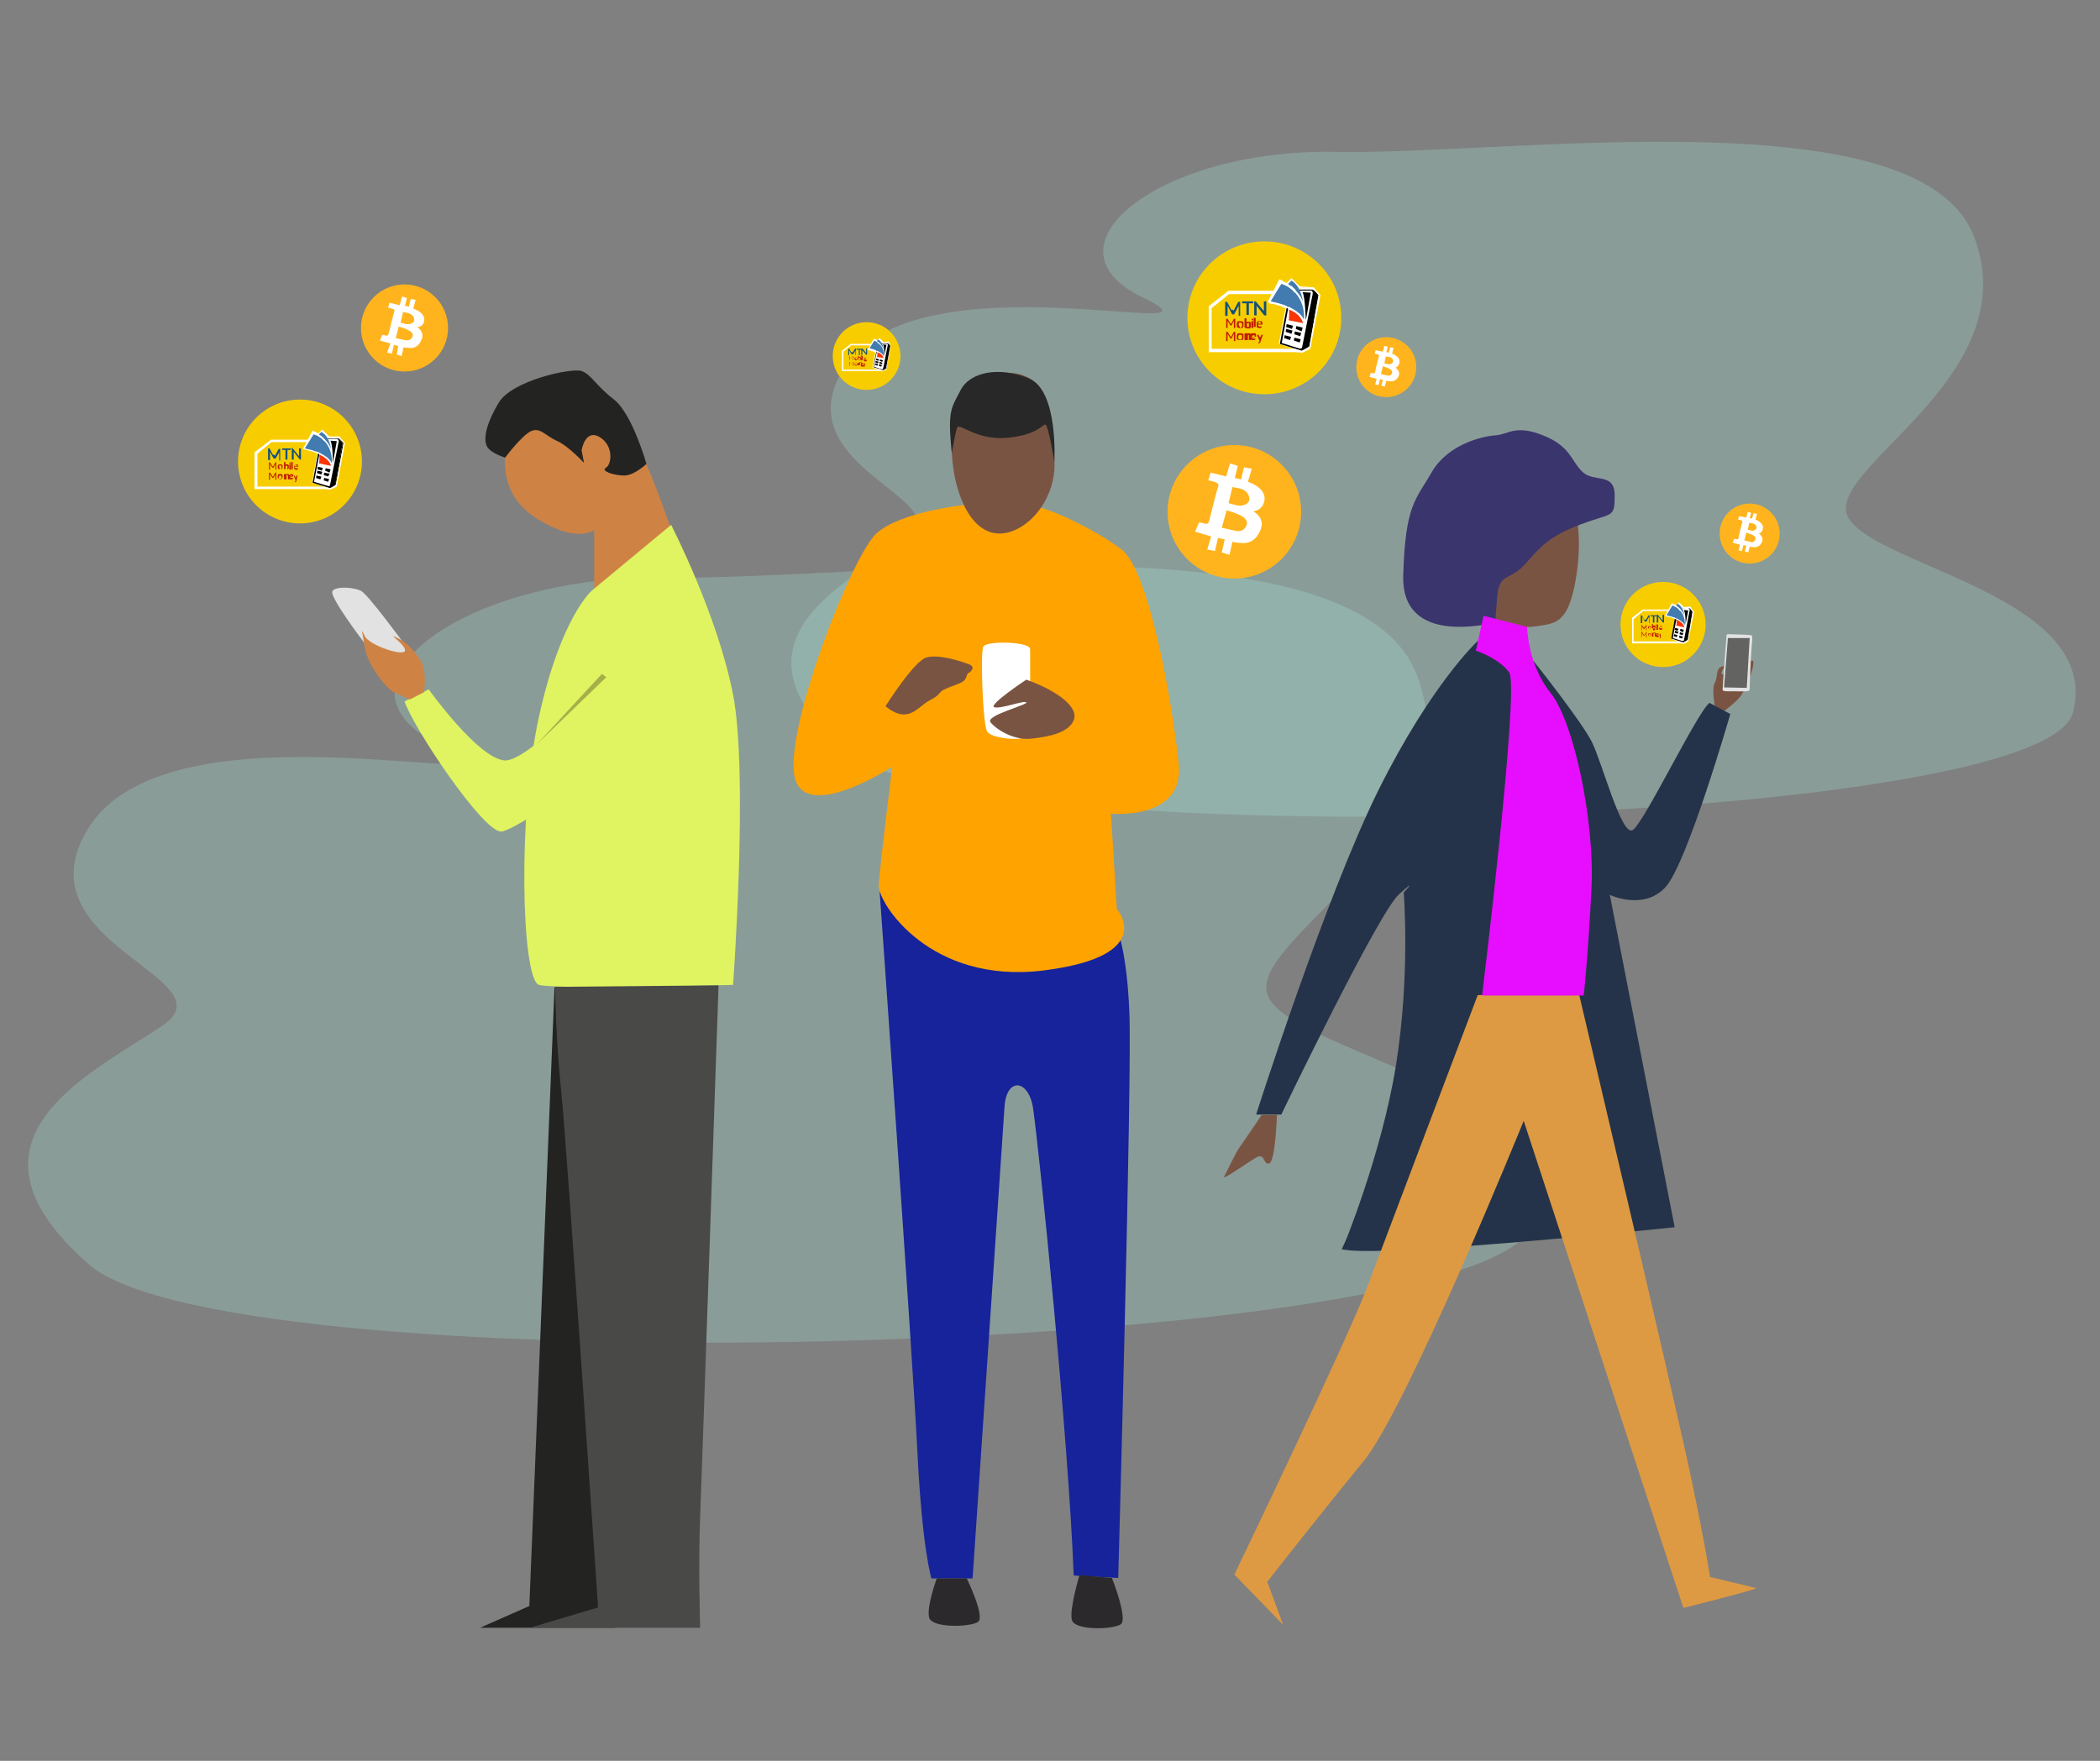 <?xml version="1.0" encoding="utf-8"?>
<!-- Generator: Adobe Illustrator 23.0.0, SVG Export Plug-In . SVG Version: 6.00 Build 0)  -->
<svg version="1.1" xmlns="http://www.w3.org/2000/svg" xmlns:xlink="http://www.w3.org/1999/xlink" x="0px" y="0px"
	 viewBox="0 0 434 364" style="enable-background:new 0 0 434 364;" xml:space="preserve">
<rect x="0" y="0" width="434" height="364" fill="#808080" stroke="none"/>
<style type="text/css">
	.st0{opacity:0.27;fill:#A9EADA;enable-background:new    ;}
	.st1{fill:#F7CD00;}
	.st2{fill:#FFFFFF;}
	.st3{fill:#F93508;}
	.st4{fill:#417BAF;}
	.st5{fill:#13507A;}
	.st6{fill:#C11B00;}
	.st7{fill:#FFB41D;}
	.st8{fill:#16239B;}
	.st9{fill:#2B292C;}
	.st10{fill:#FFA300;}
	.st11{fill:#7A5443;}
	.st12{fill:#282828;}
	.st13{fill:#232322;}
	.st14{fill:#E2E2E2;}
	.st15{fill:#CE8345;}
	.st16{fill:#DFF460;}
	.st17{fill:#A5AF4A;}
	.st18{fill:#494948;}
	.st19{fill:#636362;}
	.st20{fill:#243349;}
	.st21{fill:#DD9A43;}
	.st22{fill:#3A356D;}
	.st23{fill:#E70DFF;}
</style>
<g id="Layer_1">
	<path class="st0" d="M174.2,76.4c14.7-24.6,83.6-4.4,61.8-15s4.1-30.7,39.9-30s121-11.9,132.1,17.6c11.1,29.5-32.1,48.2-25.9,58.2
		c6.2,10,52.4,16.3,46.3,40.1c-6.2,23.9-229,30-254.2,7.6s0.6-34.5,13-43C199.5,103.2,161.9,97,174.2,76.4z"/>
	<path class="st0" d="M18.2,171.3c17.3-28.3,98.2-5,72.7-17.3c-25.5-12.3,4.9-35.3,46.9-34.6c42,0.6,142-13.7,155,20.1
		c13,33.9-37.6,55.5-30.4,67.1s61.6,18.7,54.4,46.2c-7.2,27.4-268.6,34.6-298.4,8.6c-29.8-26,0.8-39.6,15.2-49.4
		C48,202.2,3.6,195.1,18.2,171.3z"/>
	<g>
		<ellipse class="st1" cx="62" cy="95.4" rx="12.8" ry="12.8"/>
		<g id="XMLID_97_">
			<path id="XMLID_12_" class="st2" d="M63,92.3l1.6-2.8l0.1-0.2l1.1,0.6l0.7-0.8l1.3,1v0.3h2l0.5,1.5l-1.8,8.6H69l-0.8,0.4
				l-0.1-0.2l-3.4-1.1l1-5.8c0,0-1.2-0.8-2.5-0.9c-0.5-0.1-0.5-0.1-0.5-0.1L63,92.3z"/>
			<path id="XMLID_75_" class="st2" d="M68.2,101.2l-0.2-0.3l-3.5-1.1l1.1-6.1c-0.3-0.2-1.3-0.4-2.3-0.7c-0.4-0.1-0.5-0.1-0.7-0.2
				l2-3.8l1.2,0.6l0.8-0.8l1.3,1.3l0.2,0.2l2.1-0.1l0.6,1.6l-1.8,8.2h0.7L68.2,101.2z M65.1,99.5l3.3,1.1l0,0l1.9-8.6l-0.4-1.1H68
				v-0.4l-1.2-0.8l-0.8,0.8l-1-0.5l0,0l-1.6,2.9c0,0,0.1,0,0.2,0c1.2,0.1,2.5,0.9,2.6,0.9l0.1,0.1L65.1,99.5z"/>
		</g>
		<path id="XMLID_91_" d="M68.2,100.9l-3.6-1.1l1.7-9.1h0.1c0.8,0,3.4-0.1,3.7,0l0,0c0.3,0.1,0.8,0.8,0.9,0.9l0,0l-1.6,8.7
			L68.2,100.9z M64.9,99.6l3.3,1l1.1-0.5l1.5-8.5c-0.2-0.3-0.6-0.8-0.7-0.8c-0.2-0.1-2.2,0-3.5,0L64.9,99.6z"/>
		<path id="XMLID_78_" d="M67,100.4c0,0,1.2,0.3,1.2-0.1c0.1-0.4,1.7-8.6,1.8-9c0.1-0.4-0.3-0.6-0.6-0.6H70l0.8,0.9l-1.5,8.6
			l-1.2,0.6L67,100.4z"/>
		<path id="XMLID_79_" d="M68.3,91.1l1.3,0.1l-0.8,4.5C68.8,95.8,68.8,92.1,68.3,91.1z"/>
		<path id="XMLID_54_" d="M66.7,96.8c0-0.1,0-0.1-0.1-0.1l-0.9-0.2L65.6,97l0,0l0.9,0.3L66.7,96.8z"/>
		<path id="XMLID_83_" d="M68.3,97.1c0-0.1,0-0.1-0.1-0.1l-0.9-0.2l-0.1,0.5l0,0l0.9,0.4L68.3,97.1z"/>
		<path id="XMLID_84_" d="M68.1,98c0-0.1,0-0.1-0.1-0.1L67,97.7l-0.1,0.5l0,0l0.9,0.3L68.1,98z"/>
		<path id="XMLID_85_" d="M68,99.1c0-0.1,0-0.1-0.1-0.1l-0.9-0.2l-0.1,0.5l0,0l0.9,0.3L68,99.1z"/>
		<path id="XMLID_86_" d="M66.4,98.6c0-0.1,0-0.1-0.1-0.1l-0.9-0.2l-0.1,0.5l0,0l0.9,0.3L66.4,98.6z"/>
		<path id="XMLID_87_" d="M66.6,97.6c0-0.1,0-0.1-0.1-0.1l-0.9-0.2l-0.1,0.5l0,0l0.9,0.3L66.6,97.6z"/>
		<path id="XMLID_88_" class="st3" d="M68.4,96.3c0,0-0.2-1.4-2.4-2.3c0,0,0.1,1.4-0.1,1.8L68.4,96.3z"/>
		<path id="XMLID_81_" class="st4" d="M68.6,95.8c0,0-0.6-2.1-5.6-3.1l1.8-2.9C64.7,89.7,68.8,90.8,68.6,95.8z"/>
		<path id="XMLID_90_" class="st4" d="M65.9,89.8c0.1,0,2.2,1.6,2.5,3.1c0,0-0.2-2.7-2-3.6L65.9,89.8z"/>
		<g id="XMLID_128_">
			<path id="XMLID_129_" class="st5" d="M56.8,94.2L56.8,94.2L56.8,94.2c0.1,0,0.1-0.1,0.1-0.1l0.7-1.3l0,0l0,0l0,0l0,0h0.3v2.4
				h-0.2v-1.5v-0.1v-0.1L57,94.7c0,0,0,0.1-0.1,0.1h-0.1h-0.1h-0.1c0,0,0,0-0.1-0.1l-0.7-1.3v0.1v0.1v1.5h-0.4v-2.4h0.3l0,0l0,0l0,0
				l0,0l0.7,1.3C56.7,94,56.7,94,56.8,94.2z"/>
			<path id="XMLID_131_" class="st5" d="M60.1,92.7V93h-0.7v2H59v-2h-0.7v-0.3H60.1z"/>
			<path id="XMLID_133_" class="st5" d="M60.5,92.7L60.5,92.7C60.5,92.8,60.6,92.8,60.5,92.7C60.6,92.8,60.6,92.8,60.5,92.7l1.3,1.6
				v-0.1v-0.1v-1.4h0.4V95h-0.2H62c0,0,0,0-0.1-0.1l-1.2-1.5v0.1v0.1V95h-0.4v-2.4H60.5L60.5,92.7z"/>
		</g>
		<g id="XMLID_98_">
			<path id="XMLID_100_" class="st6" d="M56.4,96.5L56.4,96.5C56.5,96.5,56.5,96.5,56.4,96.5C56.5,96.5,56.5,96.5,56.4,96.5l0.5-0.9
				l0,0l0,0l0,0l0,0h0.2v1.5h-0.2v-1c0,0,0,0,0-0.1c0,0,0,0,0-0.1l-0.4,0.8l0,0c0,0,0,0-0.1,0l0,0c0,0,0,0-0.1,0l0,0l-0.5-0.8
				c0,0,0,0,0,0.1c0,0,0,0,0,0.1v1h-0.2v-1.5h0.2l0,0l0,0l0,0l0,0L56.4,96.5L56.4,96.5z"/>
			<path id="XMLID_102_" class="st6" d="M57.9,96c0.1,0,0.2,0,0.2,0c0.1,0,0.1,0.1,0.2,0.1c0,0,0.1,0.1,0.1,0.2c0,0.1,0,0.1,0,0.2
				s0,0.2,0,0.2c0,0.1-0.1,0.1-0.1,0.2c0,0-0.1,0.1-0.2,0.1c-0.1,0-0.1,0-0.2,0c-0.1,0-0.2,0-0.2,0c-0.1,0-0.1-0.1-0.2-0.1
				c0,0-0.1-0.1-0.1-0.2c0-0.1,0-0.1,0-0.2s0-0.2,0-0.2c0-0.1,0.1-0.1,0.1-0.2c0,0,0.1-0.1,0.2-0.1C57.8,96,57.8,96,57.9,96z
				 M57.9,97c0.1,0,0.2,0,0.2-0.1s0.1-0.1,0.1-0.3c0-0.2,0-0.2-0.1-0.3c0-0.1-0.1-0.1-0.2-0.1c-0.1,0-0.2,0-0.2,0.1
				c0,0.1,0,0.2,0,0.3S57.7,96.7,57.9,97C57.8,96.9,57.8,97,57.9,97z"/>
			<path id="XMLID_105_" class="st6" d="M58.7,97v-1.5H59v0.6l0.1-0.1c0.1,0,0.1,0,0.2,0c0.1,0,0.1,0,0.2,0l0.1,0.1
				c0,0,0.1,0.1,0.1,0.2c0,0.1,0,0.1,0,0.2s0,0.2,0,0.2c0,0.1-0.1,0.1-0.1,0.2L59.5,97c-0.1,0-0.1,0-0.2,0h-0.1c0,0,0,0-0.1,0
				s0,0-0.1,0c-0.1,0,0,0-0.1-0.1V97l0,0l0,0L58.7,97L58.7,97z M59.2,96.3c-0.1,0-0.1,0-0.1,0L59,96.4v0.5l0.1,0.1h0.1h0.1
				c0,0,0.1,0,0.1-0.1v-0.1c0,0,0-0.1,0-0.2s0-0.1,0-0.2c0-0.1,0-0.1,0-0.1S59.3,96.3,59.2,96.3L59.2,96.3z"/>
			<path id="XMLID_108_" class="st6" d="M60.1,95.8L60.1,95.8C60.1,95.9,60.1,95.9,60.1,95.8c0,0.1,0,0.1-0.1,0.1c0,0,0,0-0.1,0
				s0,0-0.1,0s0,0,0,0l0,0c0,0,0,0,0-0.1c0,0,0,0,0-0.1c0-0.1,0,0,0-0.1l0,0c0,0,0,0,0.1,0c0,0,0,0,0.1,0c0,0,0,0,0.1,0
				C60.1,95.5,60.1,95.5,60.1,95.8C60.1,95.5,60.1,95.5,60.1,95.8z M60.1,96v1.1h-0.3V96H60.1z"/>
			<path id="XMLID_111_" class="st6" d="M60.5,95.4V97h-0.3v-1.5H60.5z"/>
			<path id="XMLID_113_" class="st6" d="M61.2,96c0.1,0,0.1,0,0.2,0c0.1,0,0.1,0.1,0.1,0.1s0.1,0.1,0.1,0.2c0,0.1,0,0.1,0,0.2l0,0
				l0,0l0,0l0,0h-0.7c0,0.1,0,0.2,0.1,0.2c0,0,0.1,0.1,0.2,0.1h0.1h0.1c0,0,0,0,0.1,0l0,0l0,0l0,0l0.1,0.1L61.6,97
				c0,0-0.1,0-0.1,0.1h-0.1h-0.1c-0.1,0-0.1,0-0.2,0c-0.1,0-0.1-0.1-0.2-0.1c0,0-0.1-0.1-0.1-0.2s0-0.2,0-0.2c0-0.1,0-0.1,0-0.2
				c0-0.1,0.1-0.1,0.1-0.2c0,0,0.1-0.1,0.2-0.1C61,96,61.1,96,61.2,96z M61.2,96.1c-0.1,0-0.1,0-0.2,0.1c0,0-0.1,0.1-0.1,0.2h0.5
				v-0.1v-0.1C61.3,96.3,61.3,96.3,61.2,96.1C61.3,96.3,61.2,96.1,61.2,96.1z"/>
			<path id="XMLID_116_" class="st6" d="M56.4,98.6L56.4,98.6C56.5,98.6,56.5,98.6,56.4,98.6C56.5,98.5,56.5,98.5,56.4,98.6l0.5-0.9
				l0,0l0,0l0,0l0,0h0.2v1.5h-0.2v-1c0,0,0,0,0-0.1c0,0,0,0,0-0.1l-0.4,0.8l0,0c0,0,0,0-0.1,0l0,0c0,0,0,0-0.1,0l0,0L55.8,98
				c0,0,0,0,0,0.1c0,0,0,0,0,0.1v1h-0.2v-1.5h0.2l0,0l0,0l0,0l0,0L56.4,98.6C56.4,98.5,56.4,98.5,56.4,98.6z"/>
			<path id="XMLID_118_" class="st6" d="M57.9,98c0.1,0,0.2,0,0.2,0c0.1,0,0.1,0.1,0.2,0.1c0,0,0.1,0.1,0.1,0.2c0,0.1,0,0.1,0,0.2
				c0,0.1,0,0.2,0,0.2c0,0.1-0.1,0.1-0.1,0.2c0,0-0.1,0.1-0.2,0.1c-0.1,0-0.1,0-0.2,0c-0.1,0-0.2,0-0.2,0c-0.1,0-0.1-0.1-0.2-0.1
				c0,0-0.1-0.1-0.1-0.2s0-0.1,0-0.2c0-0.1,0-0.2,0-0.2c0-0.1,0.1-0.1,0.1-0.2c0,0,0.1-0.1,0.2-0.1C57.8,98,57.8,98,57.9,98z
				 M57.9,99.1c0.1,0,0.2,0,0.2-0.1c0-0.1,0.1-0.1,0.1-0.3c0-0.2,0-0.2-0.1-0.3c0-0.1-0.1-0.1-0.2-0.1c-0.1,0-0.2,0-0.2,0.1
				c0,0.1-0.1,0.1-0.1,0.3c0,0.1,0,0.2,0.1,0.3C57.8,99.1,57.8,99.1,57.9,99.1z"/>
			<path id="XMLID_121_" class="st6" d="M58.7,99.2V98h0.2H59v0.1c0,0,0,0,0.1-0.1c0.1-0.1,0,0,0.1,0h0.1h0.1c0.1,0,0.1,0,0.2,0
				c0,0,0.1,0,0.1,0.1l0.1,0.1c0,0,0,0.1,0,0.2v0.7h-0.3v-0.7c0-0.1,0-0.1,0-0.1l-0.1-0.1h-0.1c0,0-0.1,0-0.1,0.1v0.8H58.7
				L58.7,99.2z"/>
			<path id="XMLID_123_" class="st6" d="M60.2,98c0.1,0,0.1,0,0.2,0c0.1,0,0.1,0.1,0.1,0.1s0.1,0.1,0.1,0.2c0,0.1,0,0.1,0,0.2l0,0
				l0,0l0,0l0,0h-0.7c0,0.1,0,0.2,0.1,0.2c0,0,0.1,0.1,0.2,0.1h0.1h0.1c0,0,0,0,0.1,0l0,0l0,0l0,0l0.1,0.1l-0.1,0.1
				c0,0-0.1,0-0.1,0.1h-0.1h-0.1c-0.1,0-0.1,0-0.2,0c-0.1,0-0.1-0.1-0.2-0.1c0,0-0.1-0.1-0.1-0.2s0-0.2,0-0.2c0-0.1,0-0.1,0-0.2
				s0.1-0.1,0.1-0.2c0,0,0.1-0.1,0.2-0.1C60.1,98,60.1,98,60.2,98z M60.2,98.3c-0.1,0-0.1,0-0.2,0.1c0,0-0.1,0.1-0.1,0.2h0.5v-0.1
				v-0.1C60.4,98.4,60.3,98.3,60.2,98.3C60.3,98.3,60.3,98.3,60.2,98.3z"/>
			<path id="XMLID_126_" class="st6" d="M61.2,99.6C61.1,99.6,61.1,99.6,61.2,99.6C61.1,99.6,61.1,99.6,61.2,99.6l-0.3,0.1l0.2-0.4
				l-0.4-1h0.2l0,0l0,0l0.2,0.5c0,0,0,0,0,0.1c0,0,0,0,0,0.1c0,0,0,0,0-0.1c0,0,0,0,0-0.1l0.2-0.5l0,0l0,0h0.2L61.2,99.6z"/>
		</g>
		<polygon id="XMLID_77_" class="st2" points="68.3,101.2 66.9,101.1 52.6,101.1 52.6,93.5 56,90.9 63.8,90.9 63.5,91.4 56.1,91.4 
			53.2,93.8 53.2,100.6 67,100.6 68.3,101 69.4,100.2 71,91.6 70,90.4 67.9,90.4 67.9,90.2 70.2,90.3 71.3,91.6 69.6,100.6 		"/>
		<path id="XMLID_76_" class="st2" d="M65.6,93.7l0.6,0.3l0.1-0.3l-1-0.4L65.6,93.7z"/>
		<path id="XMLID_99_" class="st2" d="M66.1,90.3l0.3-0.2c0,0,0.6,0.6,0.8,0.8L67,91.2C67.1,91.3,66.5,90.7,66.1,90.3z"/>
	</g>
	<g>
		<ellipse class="st1" cx="179.1" cy="73.6" rx="7" ry="7"/>
		<g id="XMLID_70_">
			<path id="XMLID_72_" class="st2" d="M179.6,71.9l0.8-1.5l0.1-0.1l0.6,0.3l0.4-0.4l0.7,0.6v0.2h1.1l0.3,0.8l-1,4.7h0.2l-0.5,0.2
				l-0.1-0.1l-1.9-0.6l0.6-3.1c0,0-0.7-0.4-1.4-0.5c-0.3-0.1-0.3-0.1-0.3-0.1L179.6,71.9z"/>
			<path id="XMLID_71_" class="st2" d="M182.5,76.7l-0.1-0.2l-1.9-0.6l0.6-3.3c-0.2-0.1-0.7-0.2-1.2-0.4c-0.2-0.1-0.3-0.1-0.4-0.1
				l1.1-2.1l0.7,0.3l0.5-0.4l0.7,0.7l0.1,0.1l1.1-0.1l0.3,0.9l-1,4.5h0.4L182.5,76.7z M180.8,75.8l1.8,0.6l0,0l1-4.7l-0.2-0.6h-1
				v-0.2l-0.7-0.4l-0.5,0.4l-0.6-0.3l0,0l-0.8,1.6c0,0,0.1,0,0.1,0c0.7,0.1,1.4,0.5,1.4,0.5l0.1,0.1L180.8,75.8z"/>
		</g>
		<path id="XMLID_69_" d="M182.5,76.5l-2-0.6l0.9-4.9h0.1c0.5,0,1.9-0.1,2,0l0,0c0.2,0.1,0.5,0.4,0.5,0.5l0,0l-0.8,4.7L182.5,76.5z
			 M180.6,75.8l1.8,0.6l0.6-0.3l0.8-4.6c-0.1-0.2-0.3-0.4-0.4-0.4c-0.1-0.1-1.2,0-1.9,0L180.6,75.8z"/>
		<path id="XMLID_68_" d="M181.8,76.3c0,0,0.7,0.2,0.7-0.1c0.1-0.2,0.9-4.7,1-4.9c0.1-0.2-0.2-0.3-0.3-0.3h0.3l0.5,0.5l-0.8,4.7
			l-0.7,0.3L181.8,76.3z"/>
		<path id="XMLID_67_" d="M182.5,71.2l0.7,0.1l-0.5,2.5C182.8,73.7,182.8,71.8,182.5,71.2z"/>
		<path id="XMLID_66_" d="M181.7,74.3C181.7,74.2,181.7,74.2,181.7,74.3l-0.6-0.2l-0.1,0.3l0,0l0.5,0.2L181.7,74.3z"/>
		<path id="XMLID_65_" d="M182.5,74.5C182.5,74.4,182.5,74.4,182.5,74.5l-0.6-0.2l-0.1,0.3l0,0l0.5,0.2L182.5,74.5z"/>
		<path id="XMLID_64_" d="M182.4,75C182.4,74.9,182.4,74.9,182.4,75l-0.6-0.2l-0.1,0.3l0,0l0.5,0.2L182.4,75z"/>
		<path id="XMLID_63_" d="M182.3,75.5C182.3,75.5,182.3,75.5,182.3,75.5l-0.6-0.2l-0.1,0.3l0,0l0.5,0.2L182.3,75.5z"/>
		<path id="XMLID_62_" d="M181.5,75.3C181.5,75.3,181.5,75.3,181.5,75.3l-0.6-0.2l-0.1,0.3l0,0l0.5,0.2L181.5,75.3z"/>
		<path id="XMLID_61_" d="M181.6,74.8C181.6,74.7,181.6,74.7,181.6,74.8l-0.6-0.2l-0.1,0.3l0,0l0.5,0.2L181.6,74.8z"/>
		<path id="XMLID_60_" class="st3" d="M182.6,74c0,0-0.1-0.8-1.3-1.2c0,0,0.1,0.8-0.1,1L182.6,74z"/>
		<path id="XMLID_59_" class="st4" d="M182.7,73.7c0,0-0.3-1.1-3-1.7l1-1.6C180.5,70.4,182.8,71,182.7,73.7z"/>
		<path id="XMLID_58_" class="st4" d="M181.2,70.5c0.1,0,1.2,0.9,1.4,1.7c0,0-0.1-1.5-1.1-2L181.2,70.5z"/>
		<g id="XMLID_53_">
			<path id="XMLID_57_" class="st5" d="M176.2,72.9L176.2,72.9L176.2,72.9C176.3,72.9,176.3,72.8,176.2,72.9l0.5-0.8l0,0l0,0l0,0
				l0,0h0.2v1.3h-0.1v-0.8v-0.1v-0.1l-0.4,0.7c0,0,0,0.1-0.1,0.1h-0.1h-0.1h-0.1c0,0,0,0-0.1-0.1l-0.4-0.7v0.1v0.1v0.8h-0.2v-1.3
				h0.2l0,0l0,0l0,0l0,0l0.4,0.7C176.2,72.8,176.2,72.8,176.2,72.9z"/>
			<path id="XMLID_56_" class="st5" d="M178.1,72.1v0.2h-0.4v1.1h-0.2v-1.1H177v-0.2H178.1z"/>
			<path id="XMLID_55_" class="st5" d="M178.3,72.1L178.3,72.1C178.3,72.1,178.3,72.1,178.3,72.1C178.3,72.1,178.3,72.1,178.3,72.1
				L179,73v-0.1v-0.1v-0.8h0.2v1.3h-0.1h-0.1c0,0,0,0-0.1-0.1l-0.7-0.8v0.1v0.1v0.8h-0.2v-1.3H178.3L178.3,72.1z"/>
		</g>
		<g id="XMLID_41_">
			<path id="XMLID_52_" class="st6" d="M176,74.1L176,74.1C176.1,74.1,176.1,74.1,176,74.1C176.1,74.1,176.1,74.1,176,74.1l0.3-0.5
				l0,0l0,0l0,0l0,0h0.1v0.8h-0.1v-0.6c0,0,0,0,0-0.1c0,0,0,0,0-0.1l-0.2,0.4l0,0c0,0,0,0-0.1,0l0,0c0,0,0,0-0.1,0l0,0l-0.3-0.4
				c0,0,0,0,0,0.1c0,0,0,0,0,0.1v0.6h-0.1v-0.8h0.1l0,0l0,0l0,0l0,0L176,74.1L176,74.1z"/>
			<path id="XMLID_51_" class="st6" d="M176.9,73.9c0.1,0,0.1,0,0.1,0c0.1,0,0.1,0.1,0.1,0.1c0,0,0.1,0.1,0.1,0.1c0,0.1,0,0.1,0,0.1
				c0,0.1,0,0.1,0,0.1c0,0.1-0.1,0.1-0.1,0.1c0,0-0.1,0.1-0.1,0.1c-0.1,0-0.1,0-0.1,0c-0.1,0-0.1,0-0.1,0c-0.1,0-0.1-0.1-0.1-0.1
				c0,0-0.1-0.1-0.1-0.1s0-0.1,0-0.1c0-0.1,0-0.1,0-0.1c0-0.1,0.1-0.1,0.1-0.1c0,0,0.1-0.1,0.1-0.1S176.8,73.9,176.9,73.9z
				 M176.9,74.4c0.1,0,0.1,0,0.1-0.1c0-0.1,0.1-0.1,0.1-0.2s0-0.1-0.1-0.2c0-0.1-0.1-0.1-0.1-0.1c-0.1,0-0.1,0-0.1,0.1
				c0,0.1,0,0.1,0,0.2S176.8,74.2,176.9,74.4C176.8,74.4,176.8,74.4,176.9,74.4z"/>
			<path id="XMLID_50_" class="st6" d="M177.3,74.4v-0.8h0.2v0.3l0.1-0.1c0.1,0,0.1,0,0.1,0c0.1,0,0.1,0,0.1,0l0.1,0.1
				c0,0,0.1,0.1,0.1,0.1c0,0.1,0,0.1,0,0.1c0,0.1,0,0.1,0,0.1c0,0.1-0.1,0.1-0.1,0.1l-0.1,0.1c-0.1,0-0.1,0-0.1,0h-0.1
				c0,0,0,0-0.1,0s0,0-0.1,0s0,0-0.1-0.1v0.1l0,0l0,0L177.3,74.4L177.3,74.4z M177.5,74C177.5,74,177.5,74,177.5,74l-0.1,0.1v0.3
				l0.1,0.1h0.1h0.1c0,0,0.1,0,0.1-0.1v-0.1c0,0,0-0.1,0-0.1s0-0.1,0-0.1c0-0.1,0-0.1,0-0.1S177.6,74,177.5,74L177.5,74z"/>
			<path id="XMLID_49_" class="st6" d="M178.1,73.7L178.1,73.7C178.1,73.8,178.1,73.8,178.1,73.7C178.1,73.8,178.1,73.8,178.1,73.7
				c-0.1,0.1-0.1,0.1-0.1,0.1s0,0-0.1,0c-0.1,0,0,0,0,0l0,0c0,0,0,0,0-0.1c0,0,0,0,0-0.1s0,0,0-0.1l0,0c0,0,0,0,0.1,0c0,0,0,0,0.1,0
				c0,0,0,0,0.1,0C178.1,73.6,178.1,73.6,178.1,73.7C178.1,73.6,178.1,73.6,178.1,73.7z M178.1,73.9v0.6h-0.2v-0.6H178.1z"/>
			<path id="XMLID_48_" class="st6" d="M178.3,73.6v0.8h-0.2v-0.8H178.3z"/>
			<path id="XMLID_47_" class="st6" d="M178.7,73.9c0.1,0,0.1,0,0.1,0s0.1,0.1,0.1,0.1s0.1,0.1,0.1,0.1c0,0.1,0,0.1,0,0.1l0,0l0,0
				l0,0l0,0h-0.4c0,0.1,0,0.1,0.1,0.1c0,0,0.1,0.1,0.1,0.1h0.1h0.1c0,0,0,0,0.1,0l0,0l0,0l0,0l0.1,0.1l-0.1,0.1c0,0-0.1,0-0.1,0.1
				h-0.1h-0.1c-0.1,0-0.1,0-0.1,0s-0.1-0.1-0.1-0.1c0,0-0.1-0.1-0.1-0.1s0-0.1,0-0.1c0-0.1,0-0.1,0-0.1s0.1-0.1,0.1-0.1
				c0,0,0.1-0.1,0.1-0.1C178.6,73.9,178.6,73.9,178.7,73.9z M178.7,73.9c-0.1,0-0.1,0-0.1,0.1c0,0-0.1,0.1-0.1,0.1h0.3V74V74
				C178.7,74,178.7,74,178.7,73.9C178.7,74,178.7,73.9,178.7,73.9z"/>
			<path id="XMLID_46_" class="st6" d="M176,75.3L176,75.3C176.1,75.3,176.1,75.3,176,75.3C176.1,75.3,176.1,75.3,176,75.3l0.3-0.5
				l0,0l0,0l0,0l0,0h0.1v0.8h-0.1v-0.6c0,0,0,0,0-0.1c0,0,0,0,0-0.1l-0.2,0.4l0,0c0,0,0,0-0.1,0l0,0c0,0,0,0-0.1,0l0,0l-0.3-0.4
				c0,0,0,0,0,0.1c0,0,0,0,0,0.1v0.6h-0.1v-0.8h0.1l0,0l0,0l0,0l0,0L176,75.3C176,75.3,176,75.3,176,75.3z"/>
			<path id="XMLID_45_" class="st6" d="M176.9,75c0.1,0,0.1,0,0.1,0c0.1,0,0.1,0.1,0.1,0.1c0,0,0.1,0.1,0.1,0.1c0,0.1,0,0.1,0,0.1
				s0,0.1,0,0.1c0,0.1-0.1,0.1-0.1,0.1c0,0-0.1,0.1-0.1,0.1c-0.1,0-0.1,0-0.1,0c-0.1,0-0.1,0-0.1,0c-0.1,0-0.1-0.1-0.1-0.1
				c0,0-0.1-0.1-0.1-0.1c0-0.1,0-0.1,0-0.1s0-0.1,0-0.1c0-0.1,0.1-0.1,0.1-0.1c0,0,0.1-0.1,0.1-0.1S176.8,75,176.9,75z M176.9,75.5
				c0.1,0,0.1,0,0.1-0.1c0-0.1,0.1-0.1,0.1-0.2s0-0.1-0.1-0.2c0-0.1-0.1-0.1-0.1-0.1c-0.1,0-0.1,0-0.1,0.1c0,0.1-0.1,0.1-0.1,0.2
				c0,0.1,0,0.1,0.1,0.2S176.8,75.5,176.9,75.5z"/>
			<path id="XMLID_44_" class="st6" d="M177.3,75.6V75h0.1h0.1V75c0,0,0,0,0.1-0.1c0.1-0.1,0,0,0.1,0h0.1h0.1c0.1,0,0.1,0,0.1,0
				c0,0,0.1,0,0.1,0.1l0.1,0.1c0,0,0,0.1,0,0.1v0.4h-0.2v-0.4c0-0.1,0-0.1,0-0.1l-0.1-0.1h-0.1c0,0-0.1,0-0.1,0.1v0.4H177.3
				L177.3,75.6z"/>
			<path id="XMLID_43_" class="st6" d="M178.1,75c0.1,0,0.1,0,0.1,0c0.1,0,0.1,0.1,0.1,0.1s0.1,0.1,0.1,0.1c0,0.1,0,0.1,0,0.1l0,0
				l0,0l0,0l0,0h-0.4c0,0.1,0,0.1,0.1,0.1c0,0,0.1,0.1,0.1,0.1h0.1h0.1c0,0,0,0,0.1,0l0,0l0,0l0,0l0.1,0.1l-0.1,0.1
				c0,0-0.1,0-0.1,0.1h-0.1h-0.1c-0.1,0-0.1,0-0.1,0s-0.1-0.1-0.1-0.1c0,0-0.1-0.1-0.1-0.1c0-0.1,0-0.1,0-0.1c0-0.1,0-0.1,0-0.1
				c0-0.1,0.1-0.1,0.1-0.1c0,0,0.1-0.1,0.1-0.1C178.1,75,178.1,75,178.1,75z M178.1,75.1c-0.1,0-0.1,0-0.1,0.1c0,0-0.1,0.1-0.1,0.1
				h0.3v-0.1v-0.1C178.2,75.2,178.2,75.1,178.1,75.1C178.2,75.1,178.2,75.1,178.1,75.1z"/>
			<path id="XMLID_42_" class="st6" d="M178.7,75.8C178.6,75.8,178.6,75.8,178.7,75.8C178.6,75.8,178.6,75.8,178.7,75.8l-0.2,0.1
				l0.1-0.2l-0.2-0.6h0.1l0,0l0,0l0.1,0.3c0,0,0,0,0,0.1c0,0,0,0,0,0.1c0,0,0,0,0-0.1c0,0,0,0,0-0.1l0.1-0.3l0,0l0,0h0.1L178.7,75.8
				z"/>
		</g>
		<polygon id="XMLID_40_" class="st2" points="182.5,76.7 181.8,76.7 174,76.7 174,72.5 175.8,71.1 180.1,71.1 179.9,71.4 
			175.9,71.4 174.3,72.7 174.3,76.4 181.8,76.4 182.5,76.6 183.1,76.2 184,71.5 183.5,70.8 182.3,70.8 182.3,70.7 183.5,70.8 
			184.1,71.5 183.2,76.4 		"/>
		<path id="XMLID_39_" class="st2" d="M181,72.6l0.3,0.2l0.1-0.2l-0.6-0.2L181,72.6z"/>
		<path id="XMLID_38_" class="st2" d="M181.3,70.8l0.2-0.1c0,0,0.3,0.3,0.5,0.4l-0.1,0.2C181.9,71.3,181.6,71,181.3,70.8z"/>
	</g>
	<g>
		<g id="Layer_2_2_">
			<ellipse class="st7" cx="83.6" cy="67.8" rx="9" ry="9"/>
		</g>
		<g>
			<g id="Layer_1_2_">
			</g>
			<g>
				<path id="XMLID_1_" class="st2" d="M87.6,66.6c0.6-2-2.2-2.8-2.2-2.8l0.5-1.8l-1-0.2l-0.4,1.6l-0.8-0.2l0.4-1.6l-1-0.3l-0.5,1.8
					l-2.1-0.5l-0.3,1c1,0.2,1.5,0.4,1.3,0.7c-0.1,0.3-1.1,4.3-1.2,4.7c-0.1,0.4-0.3,0.4-0.5,0.4c-0.2-0.1-0.8-0.2-0.8-0.2l-0.5,1.2
					l2.2,0.6L80,72.9l1,0.2l0.4-1.8l0.9,0.2L82,73.3l1,0.3l0.4-1.8c0.1,0,0.3,0.1,0.9,0.1c1.2,0.2,2.3-0.2,2.9-1.9
					c0.5-1.5-1-2.4-1-2.4S87.3,67.7,87.6,66.6z M85.3,69.4c-0.2,0.8-0.9,1.1-1.7,0.9c-0.8-0.2-1.8-0.4-1.8-0.4l0.6-2.4
					C84.7,68.2,85.4,68.7,85.3,69.4z M85.6,66.3c-0.1,0.5-0.9,0.8-1.6,0.7c-0.6-0.1-1.2-0.3-1.2-0.3l0.5-2.2c0,0,0.1,0,1,0.2
					S85.7,65.6,85.6,66.3z"/>
			</g>
		</g>
	</g>
	<g>
		<g id="Layer_2_3_">
			<ellipse class="st7" cx="255.1" cy="105.8" rx="13.8" ry="13.8"/>
		</g>
		<g>
			<g id="Layer_1_3_">
			</g>
			<g>
				<path id="XMLID_73_" class="st2" d="M261.2,103.9c1-3-3.3-4.3-3.3-4.3l0.8-2.7l-1.6-0.3l-0.6,2.5l-1.3-0.3l0.6-2.5l-1.6-0.5
					l-0.8,2.7l-3.2-0.8l-0.5,1.6c1.6,0.3,2.2,0.6,2.1,1.1c-0.2,0.5-1.8,6.7-1.9,7.3c-0.2,0.6-0.5,0.6-0.8,0.6
					c-0.3-0.2-1.3-0.3-1.3-0.3l-0.8,1.9l3.3,1l-0.8,2.7l1.6,0.3l0.6-2.7l1.4,0.3l-0.6,2.7l1.6,0.5l0.6-2.7c0.2,0,0.5,0.2,1.4,0.2
					c1.9,0.3,3.5-0.3,4.5-2.9c0.8-2.4-1.6-3.6-1.6-3.6S260.7,105.6,261.2,103.9z M257.7,108.3c-0.3,1.3-1.4,1.7-2.5,1.4
					c-1.3-0.3-2.7-0.6-2.7-0.6l1-3.6C256.7,106.4,257.8,107.2,257.7,108.3z M258.2,103.4c-0.2,0.8-1.4,1.3-2.4,1.1s-1.9-0.5-1.9-0.5
					l0.8-3.3c0,0,0.2,0,1.6,0.3S258.3,102.5,258.2,103.4z"/>
			</g>
		</g>
	</g>
</g>
<g id="Layer_2">
	<g>
		<path class="st8" d="M181.8,184.4c0,0,6.8,95.5,7.8,115.8c1,20.2,2.9,26.1,2.9,26.1h8.5c0,0,6.2-91.3,6.6-97.5
			c0.4-6.2,5-5.7,5.9,0.3c1.2,8,7.3,67.8,8.4,96.6l9.2,0.5c0,0,2.9-104,2.3-116.9c-0.5-12.8-2.6-17.5-2.6-17.5L181.8,184.4"/>
		<path class="st9" d="M193.6,326.3c0,0-2.1,5.7-1.6,8c0.4,2.3,8.4,2.1,10.1,1c1.6-1-2.3-9-2.3-9H193.6z"/>
		<path class="st9" d="M223.1,325.6c0,0-2.1,7-1.6,9.2c0.4,2.3,8.4,2.1,10.1,1c1.6-1-1.8-9.6-1.8-9.6L223.1,325.6z"/>
		<path class="st10" d="M199.2,104.4c0,0-13.2,1.4-18.1,5.9s-18.4,38.7-17,49.6c1.4,10.9,20.3-1.4,20.3-1.4s-2.6,20.9-2.8,24.5
			c-0.2,3.6,10.6,20.6,34.2,17.6c23.6-3,15-12.7,15-12.7l-1.2-19.7c0,0,15.2,1.5,14-10.3c-1.2-11.8-6-39.9-11.8-44.3
			c-5.8-4.4-15.7-9-19.6-9.3H199.2"/>
		<path class="st2" d="M212.9,140.8c0,0,0-4.9,0-6.6c0-1.6-9.1-1.8-9.7-0.5c-0.6,1.3-0.1,16,0.8,17.5c0.8,1.3,5.2,1.7,6.7,1.5
			C212.3,152.6,212.9,143.7,212.9,140.8z"/>
		<path class="st11" d="M197,85c0,0-1.3,8.9,1,16.3s6.6,10.5,11.7,8.3c5.1-2.2,8.7-8.6,8.2-14.6c-0.4-6-0.3-17.8-9.2-17.9
			S198.4,82,197,85z"/>
		<path class="st11" d="M183,146c0,0,5.9-9.4,8.5-10.1c2.6-0.7,7.1,0.8,8.7,1.4c1.5,0.5,0.5,1.6,0,1.8c-0.5,0.1-0.3,1.2-1.2,1.8
			c-1,0.6-2.6,1-3.8,1.6c-1.2,0.5-0.7,1.1-3.1,2.3S187.8,149.9,183,146z"/>
		<path class="st11" d="M212.1,140.5c0,0-8,5.3-6.6,5.7c1.4,0.4,6.2-1.5,6.6-1c0.4,0.5-8.5,2.7-7.4,4.1s4.7,3.8,8.4,3.4
			c3.7-0.4,7.7-1.2,8.8-3.8S218.8,142.9,212.1,140.5z"/>
		<path class="st12" d="M196.7,93.7c0,0,0.7-4.2,1.1-5.3c0.5-1.1,3.9,2.7,10.4,2.1s7.3-3,7.9-2.7c0.6,0.3,1.8,7.7,1.8,7.7
			s0.9-14.8-5.3-17.3s-12.2-1.3-14.1,2.5C196.6,84.4,195.8,84.7,196.7,93.7z"/>
	</g>
	<g>
		<polygon class="st13" points="114.6,204.1 109.4,332 99.2,336.5 127.1,336.5 128.9,203.9 		"/>
		<path class="st14" d="M83.1,132.5c0,0-7-9.5-8.4-10.3c-1.4-0.8-5.3-1.1-6,0c-0.7,1.1,6.3,10.3,6.3,10.3s3.4,4.2,6.2,4.3
			C84.2,136.9,85.4,135.6,83.1,132.5z"/>
		<path class="st15" d="M141.1,116.6c0,0-9.1-29-14.6-33c-5.5-4-19.1-4.5-21.6,7s4,16,9.6,18.5c5.6,2.5,8.3,0.5,8.3,0.5v12.5
			L141.1,116.6z"/>
		<path class="st16" d="M122.3,122.1l16.4-13.6c0,0,9.6,18.6,12.8,35.1s0,60,0,60s-36.5,1-40.1,0c-3.6-1-4.5-35,0-55.5
			S122.3,122.1,122.3,122.1z"/>
		<path class="st16" d="M138.1,149.6c0,0-30.8,22.1-34.5,22.3s-18.1-21.3-20-26.9l5-2.5c0,0,10.2,14.3,15.7,14.7
			c5.5,0.3,23.8-20.5,23.8-20.5L138.1,149.6z"/>
		<path class="st15" d="M87.6,143.1c0,0,0.9-4.6-1.1-7.2c-2-2.7-2.9-3.3-4.7-4.2c-1.8-0.8,2,1.5,1.9,2.8c-0.2,1.3-7.4-1.1-8.3-3
			c-1-2-0.5-1,0,2.4c0.5,3.3,4.3,8.4,6,9.2c1.7,0.8,3.3,1.5,3.3,1.5L87.6,143.1z"/>
		<polygon class="st17" points="124.4,139.3 110.9,153.9 125.3,140 		"/>
		<path class="st13" d="M120.2,93.1c0,0,0.7-4.6,3.8-2.7c2.9,1.8,2.4,5.7,1.2,6.3c-1.1,0.7,1.7,1.6,3.8,1.6s4.6-2.4,4.6-2.4
			s-2.9-10.3-6.7-13.3c-3.9-3-4.6-5.1-6.7-5.9c-2.2-0.7-14.4,2-17.1,6.5c-2.7,4.5-3.2,7.5-2.5,9c0.7,1.5,3.8,2.4,3.8,2.4
			s3.2-4.3,5.2-5.4c2-1,3,0.8,5.4,1.9c2.4,1,5.7,4.6,5.7,4.6L120.2,93.1z"/>
		<path class="st18" d="M148.5,203.7c0,0-3.4,99.7-3.8,109.7s0,23.1,0,23.1h-35.2l14.1-4.2c0,0-6.5-96.2-7.6-106.5
			s-1.3-21.8-1.3-21.8L148.5,203.7z"/>
	</g>
	<g>
		<path class="st11" d="M260.8,230.4c0,0-3.7,5.5-4.5,6.6c-0.8,1-2.7,5.1-3.3,6.2c-0.6,1,4.7-2.8,6.6-3.9c1.9-1.1,1.4,1.6,2.7,1.2
			s1.6-10,1.6-10H260.8"/>
		<path class="st11" d="M354.4,146c0,0-0.7-3.7,0-4.9s0.1-2.8,1.4-3.3s-0.2,0.8,0,1.5c0.2,0.7,4.5-2,6.1-2.7
			c1.5-0.7-0.9,5.4-1.9,6.9c-0.9,1.5-3.7,3.5-3.7,3.5L354.4,146"/>
		<path class="st14" d="M356.8,131.7c0,0-0.8,10.2-0.8,10.9c0,0.4,1.3,0.3,2.6,0.3c1.5,0,3,0.2,3-0.4c0-1.4,0.2-5.8,0.4-8.7
			c0.1-1.4,0.3-2.5-0.1-2.5c-0.6-0.1-4.6-0.2-4.8-0.2C356.7,131.1,356.8,131.7,356.8,131.7z"/>
		<polygon class="st19" points="357.1,131.9 356.3,142.1 361,142.2 361.6,131.9 		"/>
		<path class="st20" d="M305.3,132.6c0,0-9.5,8.8-20.4,30.7s-25.3,67.1-25.3,67.1h5.2c0,0,20-41.6,24.3-45.5c4.3-3.9,1-0.4,1-0.4
			s1.4,17-1.6,35.7s-11.1,38.1-11.1,38.1s16.1-0.2,18.2-3.1c2.1-2.9,21.9-104.6,17.4-114.8C308.3,130.4,305.3,132.6,305.3,132.6
			L305.3,132.6"/>
		<path class="st20" d="M316.9,136.6c0,0,9.8,12.3,12.1,16.8c2.2,4.5,6.1,19.5,8.4,18.2s13.4-24.5,15.9-26.3l4.3,2.3
			c0,0-8.9,30.9-13.4,35.8s-11.5,1.6-11.5,1.6l13.4,68.7c0,0-62.6,6.6-68.8,4.5c0,0,11.5-23.4,12.8-30.6c1.2-7.2,5-57.8,6.6-63
			C298.2,159.7,316.9,136.6,316.9,136.6L316.9,136.6"/>
		<path class="st21" d="M326.4,205.8c0,0,19.8,83.9,23.1,99.7s3.9,20.5,3.9,20.5s8.9,2.1,9.5,2.3c0.6,0.2-15,4.1-15,4.1l-33-100.7
			c0,0-24.1,59.5-33.2,70.5c-9.1,11.1-19.8,24.8-19.8,24.8l3.3,8.9l-10.1-10.4c0,0,23.3-48.4,27.4-59.3s22.9-60.5,22.9-60.5H326.4"
			/>
		<path class="st11" d="M325.6,106c0,0,1.6,5.1,0,14.1c-1.6,9-4.3,8.8-8.4,9.4s-13.6-0.6-12.2-6.2
			C306.5,117.9,311.6,104.1,325.6,106z"/>
		<path class="st22" d="M309,128.8c-1.2,0-19.4,4.9-19-9.8c0.4-14.8,2.7-15.8,5.9-21.4c3.2-5.6,10.2-7.4,13.1-7.6s4.1-2.3,9.9,0
			s5.8,5.4,8.2,7.6s6.6,0,6.6,4.8s-0.4,3.5-7,6s-8.2,4.5-11.5,8.2c-3.3,3.7-5.4,1.6-5.8,7C309,128.8,309,128.8,309,128.8z"/>
		<path class="st23" d="M315.6,129.6c0,0,0.1,7.8,4.9,13.7c4.7,5.9,9.1,26.2,8.4,40.4s-1.6,22.1-1.6,22.1h-21c0,0,7.8-63.8,5.6-66.8
			s-6.9-4.5-6.9-4.5l1.6-7.2L315.6,129.6z"/>
	</g>
	<g>
		<ellipse class="st1" cx="343.7" cy="129.1" rx="8.8" ry="8.8"/>
		<g id="XMLID_137_">
			<path id="XMLID_139_" class="st2" d="M344.4,127l1.1-1.9l0.1-0.1l0.8,0.4l0.5-0.6l0.9,0.7v0.2h1.4l0.4,1.1l-1.2,5.9h0.3l-0.6,0.3
				l-0.1-0.1l-2.3-0.8l0.7-4c0,0-0.9-0.6-1.7-0.6c-0.4-0.1-0.4-0.1-0.4-0.1L344.4,127z"/>
			<path id="XMLID_138_" class="st2" d="M347.9,133.1l-0.1-0.2l-2.4-0.8l0.8-4.2c-0.2-0.1-0.9-0.3-1.6-0.5c-0.3-0.1-0.4-0.1-0.5-0.1
				l1.4-2.6l0.9,0.4l0.6-0.6l0.9,0.9l0.1,0.1l1.4-0.1l0.4,1.1l-1.2,5.7h0.5L347.9,133.1z M345.8,131.8l2.3,0.8l0,0l1.3-5.9l-0.3-0.8
				h-1.3v-0.3l-0.9-0.6l-0.6,0.6l-0.7-0.4l0,0l-1.1,2c0,0,0.1,0,0.1,0c0.9,0.1,1.7,0.6,1.8,0.6l0.1,0.1L345.8,131.8z"/>
		</g>
		<path id="XMLID_136_" d="M347.9,132.8l-2.5-0.8l1.1-6.2h0.1c0.6,0,2.3-0.1,2.6,0l0,0c0.2,0.1,0.6,0.6,0.6,0.6l0,0l-1.1,5.9
			L347.9,132.8z M345.7,131.9l2.3,0.7l0.8-0.4l1-5.8c-0.1-0.2-0.4-0.6-0.5-0.6c-0.1-0.1-1.5,0-2.4,0L345.7,131.9z"/>
		<path id="XMLID_135_" d="M347.1,132.5c0,0,0.9,0.2,0.9-0.1c0.1-0.3,1.1-5.9,1.2-6.2c0.1-0.3-0.2-0.4-0.4-0.4h0.4l0.6,0.6l-1,5.9
			l-0.9,0.4L347.1,132.5z"/>
		<path id="XMLID_134_" d="M348,126.1l0.9,0.1l-0.6,3.1C348.4,129.3,348.4,126.8,348,126.1z"/>
		<path id="XMLID_132_" d="M346.9,130C346.9,129.9,346.9,129.9,346.9,130l-0.7-0.2l-0.1,0.4l0,0l0.6,0.2L346.9,130z"/>
		<path id="XMLID_130_" d="M348,130.2C348,130.1,348,130.1,348,130.2l-0.7-0.2l-0.1,0.4l0,0l0.6,0.3L348,130.2z"/>
		<path id="XMLID_127_" d="M347.9,130.9C347.9,130.8,347.9,130.8,347.9,130.9l-0.7-0.2l-0.1,0.4l0,0l0.6,0.2L347.9,130.9z"/>
		<path id="XMLID_125_" d="M347.8,131.6C347.8,131.5,347.8,131.5,347.8,131.6l-0.7-0.2l-0.1,0.4l0,0l0.6,0.2L347.8,131.6z"/>
		<path id="XMLID_124_" d="M346.7,131.3C346.7,131.2,346.7,131.2,346.7,131.3l-0.7-0.2l-0.1,0.4l0,0l0.6,0.2L346.7,131.3z"/>
		<path id="XMLID_122_" d="M346.9,130.6C346.9,130.5,346.9,130.5,346.9,130.6l-0.7-0.2l-0.1,0.4l0,0l0.6,0.2L346.9,130.6z"/>
		<path id="XMLID_120_" class="st3" d="M348.1,129.7c0,0-0.1-1-1.6-1.6c0,0,0.1,1-0.1,1.2L348.1,129.7z"/>
		<path id="XMLID_119_" class="st4" d="M348.2,129.3c0,0-0.4-1.4-3.8-2.1l1.2-2C345.5,125.1,348.4,125.9,348.2,129.3z"/>
		<path id="XMLID_117_" class="st4" d="M346.4,125.2c0.1,0,1.5,1.1,1.7,2.1c0,0-0.1-1.8-1.4-2.5L346.4,125.2z"/>
		<g id="XMLID_110_">
			<path id="XMLID_115_" class="st5" d="M340.1,128.2L340.1,128.2L340.1,128.2C340.2,128.2,340.2,128.2,340.1,128.2l0.6-1l0,0l0,0
				l0,0l0,0h0.2v1.6h-0.1v-1.1v-0.1v-0.1l-0.5,0.9c0,0,0,0.1-0.1,0.1h-0.1H340H340c0,0,0,0-0.1-0.1l-0.5-0.9v0.1v0.1v1.1h-0.3v-1.6
				h0.2l0,0l0,0l0,0l0,0l0.5,0.9C340,128.1,340,128.1,340.1,128.2z"/>
			<path id="XMLID_114_" class="st5" d="M342.4,127.2v0.2h-0.5v1.3h-0.3v-1.3h-0.5v-0.2H342.4z"/>
			<path id="XMLID_112_" class="st5" d="M342.7,127.2L342.7,127.2C342.7,127.2,342.7,127.2,342.7,127.2
				C342.7,127.2,342.7,127.2,342.7,127.2l0.9,1.1v-0.1v-0.1v-1h0.3v1.6h-0.1h-0.1c0,0,0,0-0.1-0.1l-0.9-1.1v0.1v0.1v1h-0.3v-1.6
				H342.7L342.7,127.2z"/>
		</g>
		<g id="XMLID_89_">
			<path id="XMLID_109_" class="st6" d="M339.8,129.8L339.8,129.8C339.9,129.8,339.9,129.8,339.8,129.8
				C339.9,129.8,339.9,129.8,339.8,129.8l0.4-0.6l0,0l0,0l0,0l0,0h0.1v1.1h-0.1v-0.7c0,0,0,0,0-0.1c0,0,0,0,0-0.1l-0.3,0.6l0,0
				c0,0,0,0-0.1,0l0,0c0,0,0,0-0.1,0l0,0l-0.4-0.6c0,0,0,0,0,0.1c0,0,0,0,0,0.1v0.7h-0.1v-1.1h0.1l0,0l0,0l0,0l0,0L339.8,129.8
				L339.8,129.8z"/>
			<path id="XMLID_107_" class="st6" d="M340.9,129.4c0.1,0,0.1,0,0.1,0c0.1,0,0.1,0.1,0.1,0.1c0,0,0.1,0.1,0.1,0.1
				c0,0.1,0,0.1,0,0.1c0,0.1,0,0.1,0,0.1c0,0.1-0.1,0.1-0.1,0.1c0,0-0.1,0.1-0.1,0.1c-0.1,0-0.1,0-0.1,0c-0.1,0-0.1,0-0.1,0
				c-0.1,0-0.1-0.1-0.1-0.1c0,0-0.1-0.1-0.1-0.1c0-0.1,0-0.1,0-0.1c0-0.1,0-0.1,0-0.1c0-0.1,0.1-0.1,0.1-0.1c0,0,0.1-0.1,0.1-0.1
				C340.8,129.4,340.8,129.4,340.9,129.4z M340.9,130.1c0.1,0,0.1,0,0.1-0.1c0-0.1,0.1-0.1,0.1-0.2c0-0.1,0-0.1-0.1-0.2
				c0-0.1-0.1-0.1-0.1-0.1c-0.1,0-0.1,0-0.1,0.1c0,0.1,0,0.1,0,0.2C340.7,129.9,340.7,129.9,340.9,130.1
				C340.8,130.1,340.8,130.1,340.9,130.1z"/>
			<path id="XMLID_106_" class="st6" d="M341.4,130.1v-1.1h0.2v0.4l0.1-0.1c0.1,0,0.1,0,0.1,0s0.1,0,0.1,0l0.1,0.1
				c0,0,0.1,0.1,0.1,0.1c0,0.1,0,0.1,0,0.1c0,0.1,0,0.1,0,0.1c0,0.1-0.1,0.1-0.1,0.1l-0.1,0.1c-0.1,0-0.1,0-0.1,0h-0.1
				c0,0,0,0-0.1,0s0,0-0.1,0c-0.1,0,0,0-0.1-0.1v0.1l0,0l0,0L341.4,130.1L341.4,130.1z M341.7,129.7
				C341.7,129.7,341.7,129.7,341.7,129.7l-0.1,0.1v0.4l0.1,0.1h0.1h0.1c0,0,0.1,0,0.1-0.1V130c0,0,0-0.1,0-0.1c0-0.1,0-0.1,0-0.1
				c0-0.1,0-0.1,0-0.1S341.8,129.7,341.7,129.7L341.7,129.7z"/>
			<path id="XMLID_104_" class="st6" d="M342.4,129.3L342.4,129.3C342.4,129.4,342.4,129.4,342.4,129.3
				C342.4,129.4,342.4,129.4,342.4,129.3c-0.1,0.1-0.1,0.1-0.1,0.1c-0.1,0,0,0-0.1,0c-0.1,0,0,0,0,0l0,0c0,0,0,0,0-0.1
				c0,0,0,0,0-0.1c0-0.1,0,0,0-0.1l0,0c0,0,0,0,0.1,0c0,0,0,0,0.1,0c0,0,0,0,0.1,0C342.4,129.2,342.4,129.2,342.4,129.3
				C342.4,129.2,342.4,129.2,342.4,129.3z M342.4,129.4v0.8h-0.2v-0.8H342.4z"/>
			<path id="XMLID_103_" class="st6" d="M342.7,129.1v1.1h-0.2v-1.1H342.7z"/>
			<path id="XMLID_101_" class="st6" d="M343.2,129.4c0.1,0,0.1,0,0.1,0c0.1,0,0.1,0.1,0.1,0.1s0.1,0.1,0.1,0.1c0,0.1,0,0.1,0,0.1
				l0,0l0,0l0,0l0,0h-0.5c0,0.1,0,0.1,0.1,0.1c0,0,0.1,0.1,0.1,0.1h0.1h0.1c0,0,0,0,0.1,0l0,0l0,0l0,0l0.1,0.1l-0.1,0.1
				c0,0-0.1,0-0.1,0.1h-0.1h-0.1c-0.1,0-0.1,0-0.1,0c-0.1,0-0.1-0.1-0.1-0.1c0,0-0.1-0.1-0.1-0.1s0-0.1,0-0.1c0-0.1,0-0.1,0-0.1
				c0-0.1,0.1-0.1,0.1-0.1c0,0,0.1-0.1,0.1-0.1C343,129.4,343.1,129.4,343.2,129.4z M343.2,129.5c-0.1,0-0.1,0-0.1,0.1
				c0,0-0.1,0.1-0.1,0.1h0.4v-0.1v-0.1C343.2,129.7,343.2,129.7,343.2,129.5C343.2,129.7,343.2,129.5,343.2,129.5z"/>
			<path id="XMLID_96_" class="st6" d="M339.8,131.3L339.8,131.3C339.9,131.3,339.9,131.3,339.8,131.3
				C339.9,131.2,339.9,131.2,339.8,131.3l0.4-0.6l0,0l0,0l0,0l0,0h0.1v1.1h-0.1V131c0,0,0,0,0-0.1c0,0,0,0,0-0.1l-0.3,0.6l0,0
				c0,0,0,0-0.1,0l0,0c0,0,0,0-0.1,0l0,0l-0.4-0.6c0,0,0,0,0,0.1c0,0,0,0,0,0.1v0.7h-0.1v-1.1h0.1l0,0l0,0l0,0l0,0L339.8,131.3
				C339.8,131.2,339.8,131.2,339.8,131.3z"/>
			<path id="XMLID_95_" class="st6" d="M340.9,130.9c0.1,0,0.1,0,0.1,0c0.1,0,0.1,0.1,0.1,0.1c0,0,0.1,0.1,0.1,0.1
				c0,0.1,0,0.1,0,0.1c0,0.1,0,0.1,0,0.1c0,0.1-0.1,0.1-0.1,0.1c0,0-0.1,0.1-0.1,0.1c-0.1,0-0.1,0-0.1,0c-0.1,0-0.1,0-0.1,0
				c-0.1,0-0.1-0.1-0.1-0.1c0,0-0.1-0.1-0.1-0.1c0-0.1,0-0.1,0-0.1c0-0.1,0-0.1,0-0.1c0-0.1,0.1-0.1,0.1-0.1c0,0,0.1-0.1,0.1-0.1
				C340.8,130.9,340.8,130.9,340.9,130.9z M340.9,131.6c0.1,0,0.1,0,0.1-0.1c0-0.1,0.1-0.1,0.1-0.2s0-0.1-0.1-0.2
				c0-0.1-0.1-0.1-0.1-0.1c-0.1,0-0.1,0-0.1,0.1c0,0.1-0.1,0.1-0.1,0.2c0,0.1,0,0.1,0.1,0.2C340.8,131.6,340.8,131.6,340.9,131.6z"
				/>
			<path id="XMLID_94_" class="st6" d="M341.4,131.6v-0.8h0.1h0.1v0.1c0,0,0,0,0.1-0.1c0.1-0.1,0,0,0.1,0h0.1h0.1c0.1,0,0.1,0,0.1,0
				c0,0,0.1,0,0.1,0.1l0.1,0.1c0,0,0,0.1,0,0.1v0.5H342v-0.5c0-0.1,0-0.1,0-0.1l-0.1-0.1h-0.1c0,0-0.1,0-0.1,0.1v0.6H341.4
				L341.4,131.6z"/>
			<path id="XMLID_93_" class="st6" d="M342.5,130.9c0.1,0,0.1,0,0.1,0c0.1,0,0.1,0.1,0.1,0.1s0.1,0.1,0.1,0.1c0,0.1,0,0.1,0,0.1
				l0,0l0,0l0,0l0,0h-0.5c0,0.1,0,0.1,0.1,0.1c0,0,0.1,0.1,0.1,0.1h0.1h0.1c0,0,0,0,0.1,0l0,0l0,0l0,0l0.1,0.1l-0.1,0.1
				c0,0-0.1,0-0.1,0.1h-0.1h-0.1c-0.1,0-0.1,0-0.1,0c-0.1,0-0.1-0.1-0.1-0.1c0,0-0.1-0.1-0.1-0.1c0-0.1,0-0.1,0-0.1
				c0-0.1,0-0.1,0-0.1c0-0.1,0.1-0.1,0.1-0.1c0,0,0.1-0.1,0.1-0.1C342.4,130.9,342.4,130.9,342.5,130.9z M342.5,131.1
				c-0.1,0-0.1,0-0.1,0.1c0,0-0.1,0.1-0.1,0.1h0.4v-0.1v-0.1C342.6,131.1,342.5,131.1,342.5,131.1
				C342.5,131.1,342.5,131.1,342.5,131.1z"/>
			<path id="XMLID_92_" class="st6" d="M343.2,131.9C343.1,131.9,343.1,131.9,343.2,131.9C343.1,131.9,343.1,131.9,343.2,131.9
				l-0.2,0.1l0.1-0.3l-0.3-0.7h0.1l0,0l0,0l0.1,0.4c0,0,0,0,0,0.1c0,0,0,0,0,0.1c0,0,0,0,0-0.1c0,0,0,0,0-0.1l0.1-0.4l0,0l0,0h0.1
				L343.2,131.9z"/>
		</g>
		<polygon id="XMLID_82_" class="st2" points="348,133.1 347.1,133 337.3,133 337.3,127.7 339.5,126 344.9,126 344.7,126.3 
			339.6,126.3 337.6,128 337.6,132.6 347.1,132.6 348,132.9 348.8,132.3 349.8,126.5 349.2,125.6 347.7,125.6 347.7,125.5 
			349.3,125.5 350.1,126.5 348.9,132.6 		"/>
		<path id="XMLID_80_" class="st2" d="M346.1,127.9l0.4,0.2l0.1-0.2l-0.7-0.3L346.1,127.9z"/>
		<path id="XMLID_74_" class="st2" d="M346.5,125.5l0.2-0.1c0,0,0.4,0.4,0.6,0.6l-0.1,0.2C347.2,126.3,346.8,125.8,346.5,125.5z"/>
	</g>
	<g>
		<ellipse class="st1" cx="261.3" cy="65.7" rx="15.9" ry="15.8"/>
		<g id="XMLID_173_">
			<path id="XMLID_175_" class="st2" d="M262.6,61.9l1.9-3.4l0.1-0.3l1.4,0.8l0.9-1l1.7,1.3v0.4h2.4l0.6,1.9l-2.2,10.6h0.5l-1,0.5
				l-0.1-0.3l-4.2-1.4l1.3-7.1c0,0-1.5-1-3.1-1.1c-0.6-0.1-0.6-0.1-0.6-0.1L262.6,61.9z"/>
			<path id="XMLID_174_" class="st2" d="M269,72.9l-0.3-0.4l-4.4-1.4l1.4-7.5c-0.4-0.3-1.7-0.5-2.8-0.9c-0.5-0.1-0.6-0.1-0.9-0.3
				l2.4-4.7l1.5,0.8l1-1l1.7,1.7l0.3,0.3l2.6-0.1l0.8,2l-2.2,10.2h0.9L269,72.9z M265.2,70.7l4.1,1.4l0,0l2.3-10.6l-0.5-1.4h-2.3
				v-0.5l-1.5-1l-1,1l-1.3-0.6l0,0l-1.9,3.6c0,0,0.1,0,0.3,0c1.5,0.1,3.1,1.1,3.2,1.1l0.1,0.1L265.2,70.7z"/>
		</g>
		<path id="XMLID_172_" d="M269,72.5l-4.5-1.4l2.1-11.2h0.1c1,0,4.2-0.1,4.6,0l0,0c0.4,0.1,1,1,1.2,1.1l0,0l-1.9,10.7L269,72.5z
			 M264.9,70.9l4.1,1.3l1.4-0.6l1.8-10.5c-0.3-0.4-0.8-1-0.9-1c-0.3-0.1-2.7,0-4.4,0L264.9,70.9z"/>
		<path id="XMLID_171_" d="M267.6,71.9c0,0,1.5,0.4,1.5-0.1c0.1-0.5,2.1-10.6,2.2-11.1s-0.4-0.8-0.8-0.8h0.8l1,1.1l-1.8,10.6
			l-1.5,0.8L267.6,71.9z"/>
		<path id="XMLID_170_" d="M269.2,60.4l1.7,0.1l-1,5.6C269.8,66.1,269.8,61.7,269.2,60.4z"/>
		<path id="XMLID_169_" d="M267.2,67.4c0-0.1,0-0.1-0.1-0.1l-1.2-0.3l-0.1,0.6l0,0L267,68L267.2,67.4z"/>
		<path id="XMLID_168_" d="M269.2,67.8c0-0.1,0-0.1-0.1-0.1l-1.2-0.3l-0.1,0.6l0,0l1.2,0.5L269.2,67.8z"/>
		<path id="XMLID_167_" d="M268.9,68.9c0-0.1,0-0.1-0.1-0.1l-1.2-0.3l-0.1,0.6l0,0l1.2,0.4L268.9,68.9z"/>
		<path id="XMLID_166_" d="M268.8,70.2c0-0.1,0-0.1-0.1-0.1l-1.2-0.3l-0.1,0.6l0,0l1.2,0.4L268.8,70.2z"/>
		<path id="XMLID_165_" d="M266.8,69.7c0-0.1,0-0.1-0.1-0.1l-1.2-0.3l-0.1,0.6l0,0l1.2,0.4L266.8,69.7z"/>
		<path id="XMLID_164_" d="M267.1,68.4c0-0.1,0-0.1-0.1-0.1l-1.2-0.3l-0.1,0.6l0,0l1.2,0.4L267.1,68.4z"/>
		<path id="XMLID_163_" class="st3" d="M269.3,66.8c0,0-0.3-1.8-2.9-2.8c0,0,0.1,1.8-0.1,2.2L269.3,66.8z"/>
		<path id="XMLID_162_" class="st4" d="M269.5,66.1c0,0-0.8-2.6-6.9-3.8l2.2-3.6C264.7,58.6,269.8,60,269.5,66.1z"/>
		<path id="XMLID_161_" class="st4" d="M266.2,58.7c0.1,0,2.7,2,3.1,3.8c0,0-0.3-3.3-2.4-4.5L266.2,58.7z"/>
		<g id="XMLID_157_">
			<path id="XMLID_160_" class="st5" d="M254.9,64.2L254.9,64.2L254.9,64.2c0.1,0,0.1-0.1,0.1-0.1l0.9-1.7l0,0l0,0l0,0l0,0h0.4v2.9
				h-0.3v-1.9v-0.1v-0.1l-0.9,1.7c0,0,0,0.1-0.1,0.1h-0.1h-0.1h-0.1c0,0,0,0-0.1-0.1l-0.9-1.7v0.1v0.1v1.9h-0.5v-2.9h0.4l0,0l0,0
				l0,0l0,0l0.9,1.7C254.8,64,254.8,64,254.9,64.2z"/>
			<path id="XMLID_159_" class="st5" d="M259,62.3v0.4h-0.9v2.4h-0.5v-2.4h-0.9v-0.4H259z"/>
			<path id="XMLID_158_" class="st5" d="M259.5,62.3L259.5,62.3C259.5,62.4,259.7,62.4,259.5,62.3C259.7,62.4,259.7,62.4,259.5,62.3
				l1.7,2v-0.1v-0.1v-1.8h0.5v2.9h-0.3h-0.1c0,0,0,0-0.1-0.1l-1.5-1.9v0.1v0.1v1.8h-0.5v-2.9H259.5L259.5,62.3z"/>
		</g>
		<g id="XMLID_145_">
			<path id="XMLID_156_" class="st6" d="M254.4,67L254.4,67C254.5,67,254.5,67,254.4,67C254.5,67,254.5,67,254.4,67l0.6-1.1l0,0l0,0
				l0,0l0,0h0.3v1.9H255v-1.3c0,0,0,0,0-0.1c0,0,0,0,0-0.1l-0.5,1l0,0c0,0,0,0-0.1,0l0,0c0,0,0,0-0.1,0l0,0l-0.6-1c0,0,0,0,0,0.1
				c0,0,0,0,0,0.1v1.3h-0.3v-1.9h0.3l0,0l0,0l0,0l0,0L254.4,67L254.4,67z"/>
			<path id="XMLID_155_" class="st6" d="M256.3,66.4c0.1,0,0.3,0,0.3,0c0.1,0,0.1,0.1,0.3,0.1c0,0,0.1,0.1,0.1,0.3s0,0.1,0,0.3
				c0,0.1,0,0.3,0,0.3c0,0.1-0.1,0.1-0.1,0.3c0,0-0.1,0.1-0.3,0.1s-0.1,0-0.3,0c-0.1,0-0.3,0-0.3,0c-0.1,0-0.1-0.1-0.3-0.1
				c0,0-0.1-0.1-0.1-0.3c0-0.1,0-0.1,0-0.3c0-0.1,0-0.3,0-0.3c0-0.1,0.1-0.1,0.1-0.3c0,0,0.1-0.1,0.3-0.1
				C256.2,66.4,256.2,66.4,256.3,66.4z M256.3,67.7c0.1,0,0.3,0,0.3-0.1c0-0.1,0.1-0.1,0.1-0.4c0-0.3,0-0.3-0.1-0.4
				c0-0.1-0.1-0.1-0.3-0.1c-0.1,0-0.3,0-0.3,0.1s0,0.3,0,0.4S256.1,67.3,256.3,67.7C256.2,67.5,256.2,67.7,256.3,67.7z"/>
			<path id="XMLID_154_" class="st6" d="M257.2,67.7v-1.9h0.4v0.8l0.1-0.1c0.1,0,0.1,0,0.3,0c0.1,0,0.1,0,0.3,0l0.1,0.1
				c0,0,0.1,0.1,0.1,0.3s0,0.1,0,0.3c0,0.1,0,0.3,0,0.3c0,0.1-0.1,0.1-0.1,0.3l-0.1,0.1c-0.1,0-0.1,0-0.3,0h-0.1c0,0,0,0-0.1,0
				c-0.1,0,0,0-0.1,0c-0.1,0,0,0-0.1-0.1v0.1l0,0l0,0L257.2,67.7L257.2,67.7z M257.9,66.8c-0.1,0-0.1,0-0.1,0l-0.1,0.1v0.6l0.1,0.1
				h0.1h0.1c0,0,0.1,0,0.1-0.1v-0.1c0,0,0-0.1,0-0.3c0-0.1,0-0.1,0-0.3s0-0.1,0-0.1S258,66.8,257.9,66.8L257.9,66.8z"/>
			<path id="XMLID_153_" class="st6" d="M259,66.1L259,66.1C259,66.3,259,66.3,259,66.1c0,0.1,0,0.1-0.1,0.1c0,0,0,0-0.1,0
				c-0.1,0,0,0-0.1,0s0,0,0,0l0,0c0,0,0,0,0-0.1c0,0,0,0,0-0.1s0,0,0-0.1l0,0c0,0,0,0,0.1,0c0,0,0,0,0.1,0c0,0,0,0,0.1,0
				C259,65.9,259,65.9,259,66.1C259,65.9,259,65.9,259,66.1z M259,66.4v1.4h-0.4v-1.4H259z"/>
			<path id="XMLID_152_" class="st6" d="M259.5,65.7v1.9h-0.4v-1.9H259.5z"/>
			<path id="XMLID_151_" class="st6" d="M260.4,66.4c0.1,0,0.1,0,0.3,0c0.1,0,0.1,0.1,0.1,0.1s0.1,0.1,0.1,0.3s0,0.1,0,0.3l0,0l0,0
				l0,0l0,0H260c0,0.1,0,0.3,0.1,0.3c0,0,0.1,0.1,0.3,0.1h0.1h0.1c0,0,0,0,0.1,0l0,0l0,0l0,0l0.1,0.1l-0.1,0.1c0,0-0.1,0-0.1,0.1
				h-0.1h-0.1c-0.1,0-0.1,0-0.3,0c-0.1,0-0.1-0.1-0.3-0.1c0,0-0.1-0.1-0.1-0.3c0-0.1,0-0.3,0-0.3c0-0.1,0-0.1,0-0.3
				c0-0.1,0.1-0.1,0.1-0.3c0,0,0.1-0.1,0.3-0.1C260.2,66.4,260.3,66.4,260.4,66.4z M260.4,66.5c-0.1,0-0.1,0-0.3,0.1
				c0,0-0.1,0.1-0.1,0.3h0.6v-0.1v-0.1C260.6,66.8,260.6,66.8,260.4,66.5C260.6,66.8,260.4,66.5,260.4,66.5z"/>
			<path id="XMLID_150_" class="st6" d="M254.4,69.7L254.4,69.7C254.5,69.7,254.5,69.7,254.4,69.7C254.5,69.6,254.5,69.6,254.4,69.7
				l0.6-1.1l0,0l0,0l0,0l0,0h0.3v1.9H255v-1.3c0,0,0,0,0-0.1c0,0,0,0,0-0.1l-0.5,1l0,0c0,0,0,0-0.1,0l0,0c0,0,0,0-0.1,0l0,0l-0.6-1
				c0,0,0,0,0,0.1c0,0,0,0,0,0.1v1.3h-0.3v-1.9h0.3l0,0l0,0l0,0l0,0L254.4,69.7C254.4,69.6,254.4,69.6,254.4,69.7z"/>
			<path id="XMLID_149_" class="st6" d="M256.3,68.9c0.1,0,0.3,0,0.3,0c0.1,0,0.1,0.1,0.3,0.1c0,0,0.1,0.1,0.1,0.3
				c0,0.1,0,0.1,0,0.3c0,0.1,0,0.3,0,0.3c0,0.1-0.1,0.1-0.1,0.3c0,0-0.1,0.1-0.3,0.1s-0.1,0-0.3,0c-0.1,0-0.3,0-0.3,0
				c-0.1,0-0.1-0.1-0.3-0.1c0,0-0.1-0.1-0.1-0.3s0-0.1,0-0.3c0-0.1,0-0.3,0-0.3c0-0.1,0.1-0.1,0.1-0.3c0,0,0.1-0.1,0.3-0.1
				C256.2,68.9,256.2,68.9,256.3,68.9z M256.3,70.2c0.1,0,0.3,0,0.3-0.1s0.1-0.1,0.1-0.4c0-0.3,0-0.3-0.1-0.4c0-0.1-0.1-0.1-0.3-0.1
				c-0.1,0-0.3,0-0.3,0.1c0,0.1-0.1,0.1-0.1,0.4c0,0.1,0,0.3,0.1,0.4C256.2,70.2,256.2,70.2,256.3,70.2z"/>
			<path id="XMLID_148_" class="st6" d="M257.2,70.3v-1.4h0.3h0.1v0.1c0,0,0,0,0.1-0.1c0.1-0.1,0,0,0.1,0h0.1h0.1c0.1,0,0.1,0,0.3,0
				c0,0,0.1,0,0.1,0.1l0.1,0.1c0,0,0,0.1,0,0.3v0.9h-0.4v-0.9c0-0.1,0-0.1,0-0.1l-0.1-0.1H258c0,0-0.1,0-0.1,0.1v1H257.2L257.2,70.3
				z"/>
			<path id="XMLID_147_" class="st6" d="M259.1,68.9c0.1,0,0.1,0,0.3,0c0.1,0,0.1,0.1,0.1,0.1s0.1,0.1,0.1,0.3c0,0.1,0,0.1,0,0.3
				l0,0l0,0l0,0l0,0h-0.9c0,0.1,0,0.3,0.1,0.3c0,0,0.1,0.1,0.3,0.1h0.1h0.1c0,0,0,0,0.1,0l0,0l0,0l0,0l0.1,0.1l-0.1,0.1
				c0,0-0.1,0-0.1,0.1h-0.1h-0.1c-0.1,0-0.1,0-0.3,0c-0.1,0-0.1-0.1-0.3-0.1c0,0-0.1-0.1-0.1-0.3c0-0.1,0-0.3,0-0.3
				c0-0.1,0-0.1,0-0.3s0.1-0.1,0.1-0.3c0,0,0.1-0.1,0.3-0.1C259,68.9,259,68.9,259.1,68.9z M259.1,69.3c-0.1,0-0.1,0-0.3,0.1
				c0,0-0.1,0.1-0.1,0.3h0.6v-0.1v-0.1C259.4,69.4,259.3,69.3,259.1,69.3C259.3,69.3,259.3,69.3,259.1,69.3z"/>
			<path id="XMLID_146_" class="st6" d="M260.4,70.9C260.3,70.9,260.3,70.9,260.4,70.9C260.3,70.9,260.3,70.9,260.4,70.9L260,71
				l0.3-0.5l-0.5-1.3h0.3l0,0l0,0l0.3,0.6c0,0,0,0,0,0.1c0,0,0,0,0,0.1c0,0,0,0,0-0.1c0,0,0,0,0-0.1l0.3-0.6l0,0l0,0h0.3L260.4,70.9
				z"/>
		</g>
		<polygon id="XMLID_144_" class="st2" points="269.2,72.9 267.5,72.8 249.8,72.8 249.8,63.3 253.9,60.1 263.6,60.1 263.3,60.8 
			254,60.8 250.4,63.7 250.4,72.1 267.6,72.1 269.2,72.6 270.6,71.6 272.5,61 271.3,59.5 268.6,59.5 268.6,59.2 271.5,59.4 
			272.9,61 270.8,72.1 		"/>
		<path id="XMLID_143_" class="st2" d="M265.8,63.6l0.8,0.4l0.1-0.4l-1.3-0.5L265.8,63.6z"/>
		<path id="XMLID_142_" class="st2" d="M266.5,59.4l0.4-0.3c0,0,0.8,0.8,1,1l-0.3,0.4C267.7,60.6,267,59.9,266.5,59.4z"/>
	</g>
	<g>
		<g id="Layer_2_4_">
			<ellipse class="st7" cx="361.6" cy="110.3" rx="6.2" ry="6.2"/>
		</g>
		<g>
			<g id="Layer_1_4_">
			</g>
			<g>
				<path id="XMLID_140_" class="st2" d="M364.3,109.4c0.4-1.3-1.5-2-1.5-2l0.3-1.2l-0.7-0.1l-0.3,1.1l-0.5-0.1l0.3-1.1l-0.7-0.2
					l-0.3,1.2l-1.5-0.3l-0.2,0.7c0.7,0.1,1,0.3,0.9,0.5s-0.8,3-0.8,3.3c-0.1,0.3-0.2,0.3-0.3,0.3c-0.1-0.1-0.6-0.1-0.6-0.1l-0.3,0.8
					l1.5,0.4l-0.3,1.2l0.7,0.1l0.3-1.2l0.6,0.1l-0.3,1.2l0.7,0.2l0.3-1.2c0.1,0,0.2,0.1,0.6,0.1c0.8,0.1,1.6-0.1,2-1.2
					c0.3-1-0.7-1.6-0.7-1.6S364.1,110.2,364.3,109.4z M362.8,111.4c-0.1,0.6-0.6,0.8-1.1,0.6c-0.6-0.1-1.2-0.3-1.2-0.3l0.4-1.6
					C362.4,110.6,362.9,110.9,362.8,111.4z M363,109.2c-0.1,0.3-0.6,0.6-1,0.5c-0.4-0.1-0.8-0.2-0.8-0.2l0.3-1.4c0,0,0.1,0,0.7,0.1
					C362.8,108.3,363.1,108.8,363,109.2z"/>
			</g>
		</g>
	</g>
	<g>
		<g id="Layer_2_5_">
			<ellipse class="st7" cx="286.5" cy="75.9" rx="6.2" ry="6.2"/>
		</g>
		<g>
			<g id="Layer_1_5_">
			</g>
			<g>
				<path id="XMLID_141_" class="st2" d="M289.2,75.1c0.4-1.3-1.5-2-1.5-2l0.3-1.2l-0.7-0.1l-0.3,1.1l-0.5-0.1l0.3-1.1l-0.7-0.2
					l-0.3,1.2l-1.5-0.3l-0.2,0.7c0.7,0.1,1,0.3,0.9,0.5s-0.8,3-0.8,3.3c-0.1,0.3-0.2,0.3-0.3,0.3c-0.1-0.1-0.6-0.1-0.6-0.1l-0.3,0.8
					l1.5,0.4l-0.3,1.2l0.7,0.1l0.3-1.2l0.6,0.1l-0.3,1.2l0.7,0.2l0.3-1.2c0.1,0,0.2,0.1,0.6,0.1c0.8,0.1,1.6-0.1,2-1.2
					c0.3-1-0.7-1.6-0.7-1.6S289,75.8,289.2,75.1z M287.7,77c-0.1,0.6-0.6,0.8-1.1,0.6c-0.6-0.1-1.2-0.3-1.2-0.3l0.4-1.6
					C287.3,76.2,287.8,76.5,287.7,77z M287.9,74.8c-0.1,0.3-0.6,0.6-1,0.5c-0.4-0.1-0.8-0.2-0.8-0.2l0.3-1.4c0,0,0.1,0,0.7,0.1
					C287.7,73.9,288,74.4,287.9,74.8z"/>
			</g>
		</g>
	</g>
</g>
</svg>
